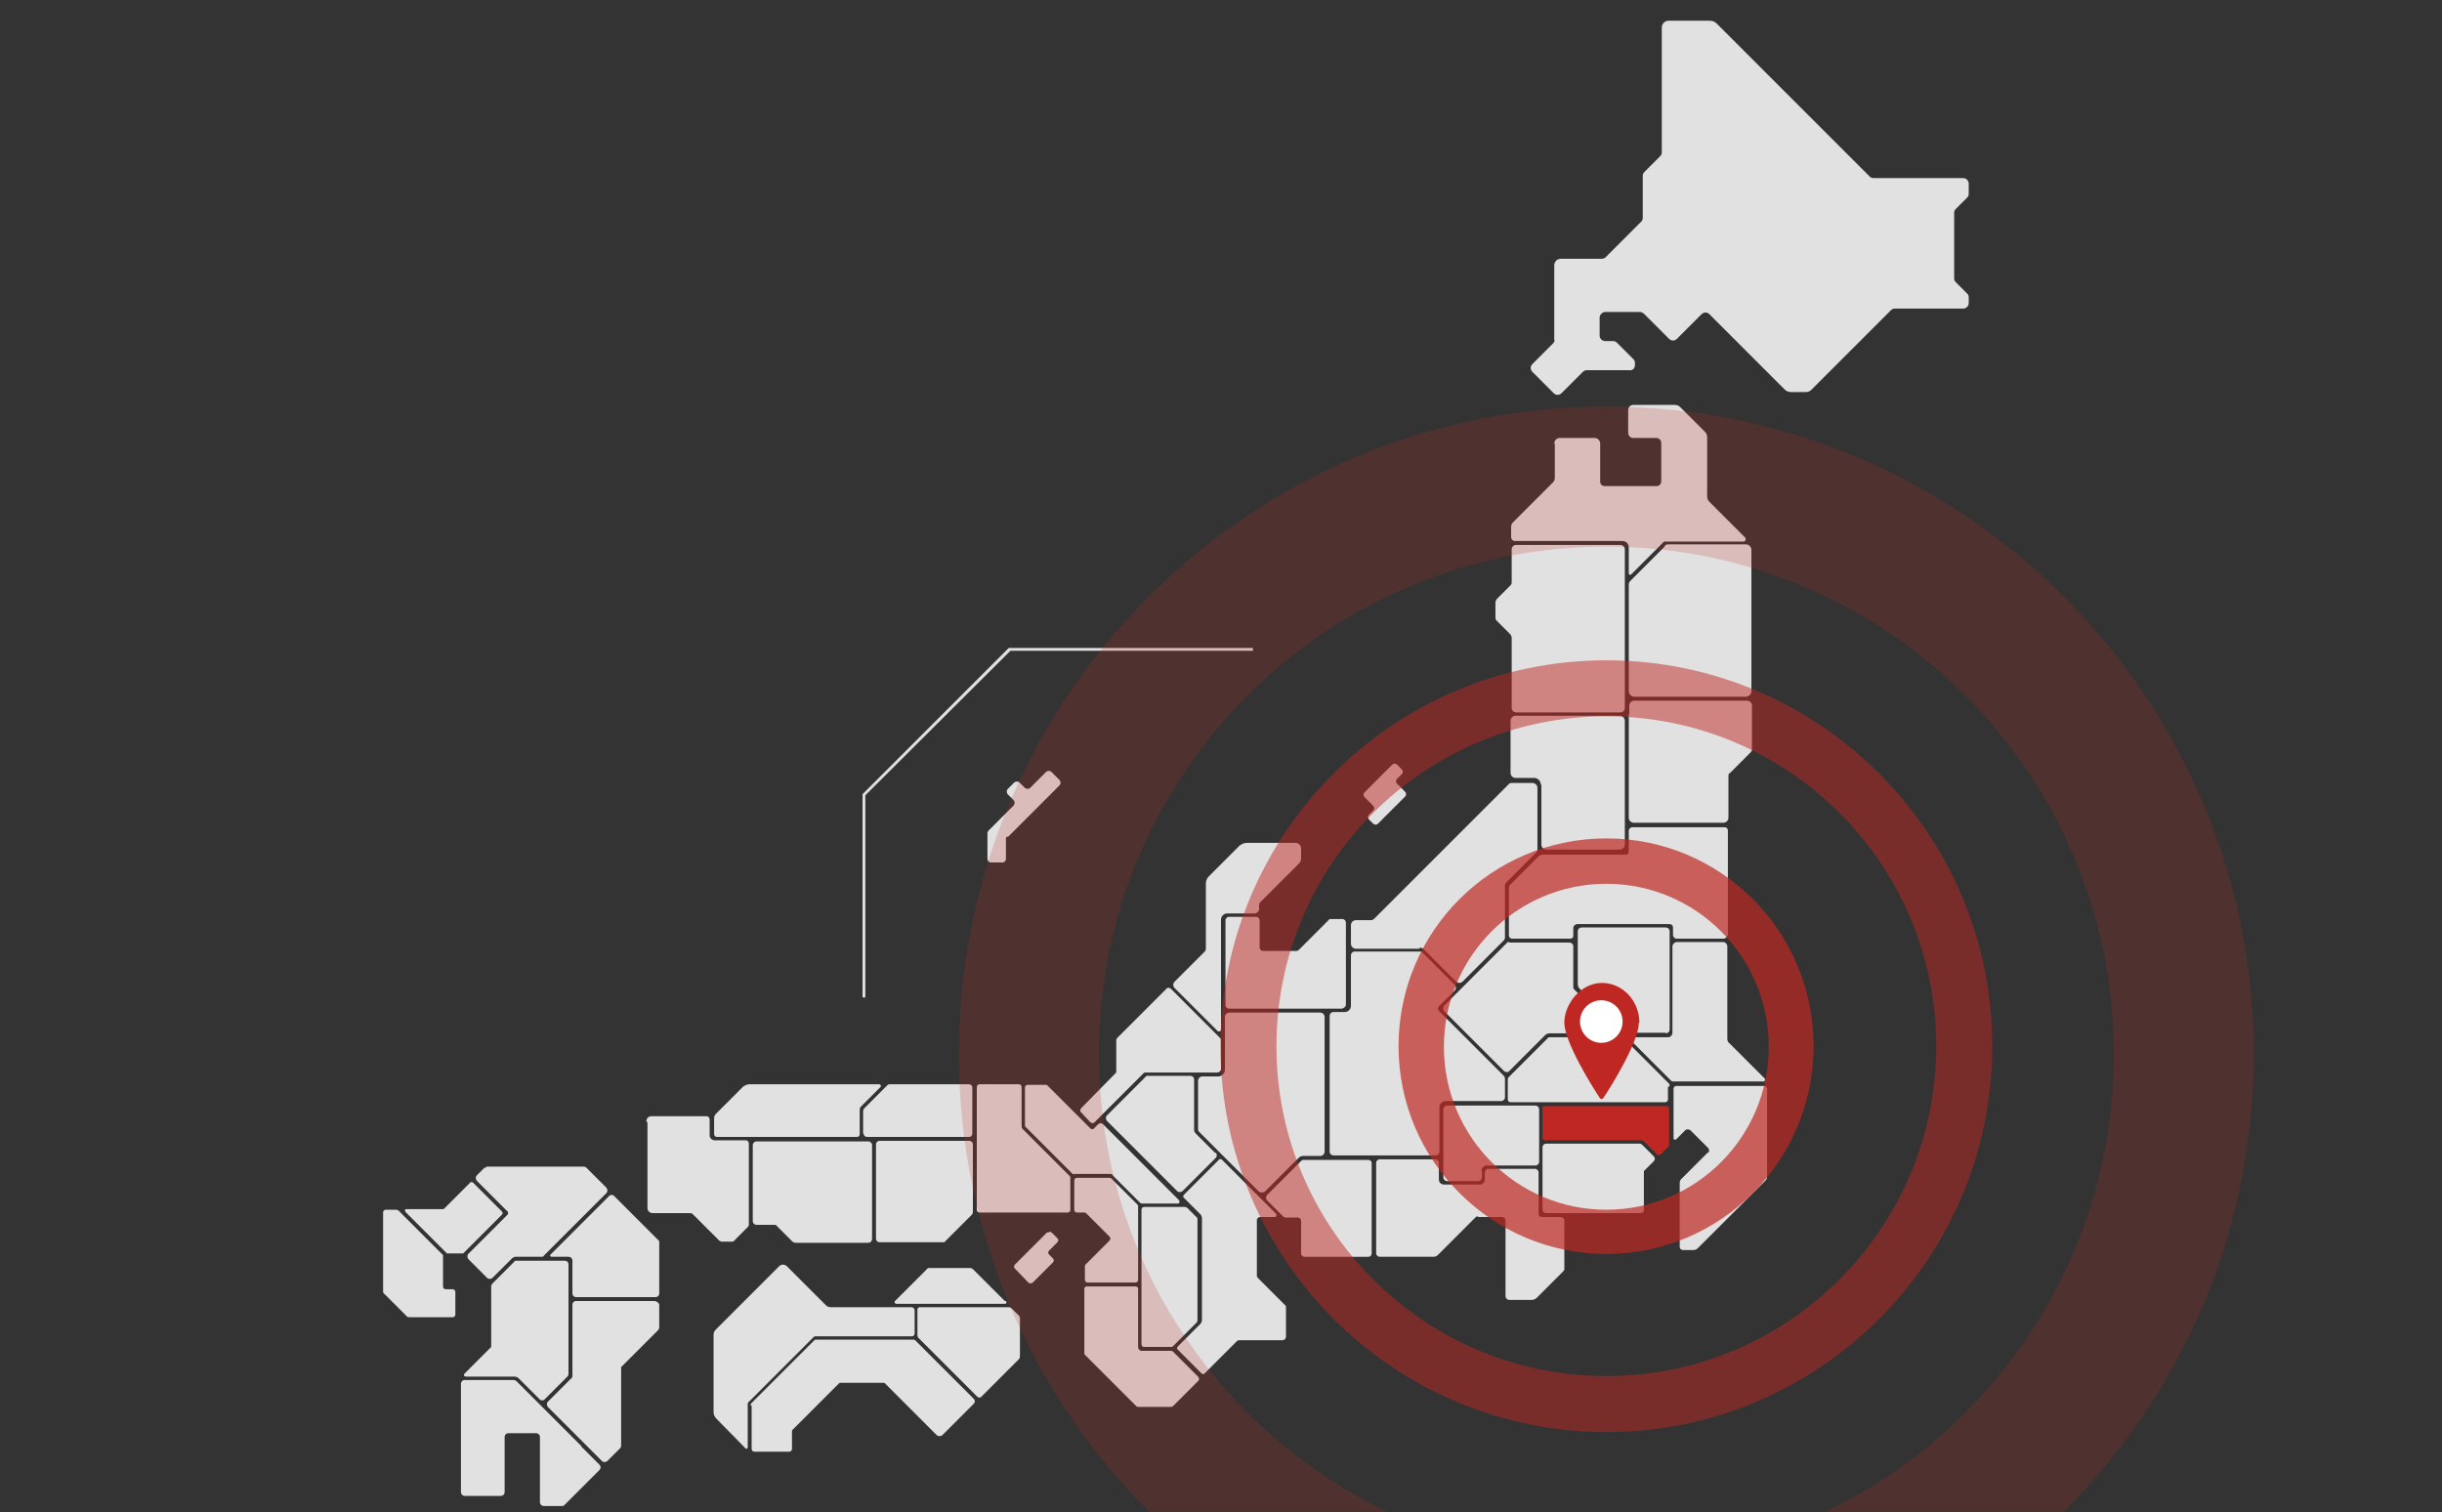 <?xml version="1.0" encoding="UTF-8"?>
<svg xmlns="http://www.w3.org/2000/svg" version="1.1" xmlns:xlink="http://www.w3.org/1999/xlink" viewBox="0 0 436 270">
  <rect x="0" y="0" width="436" height="270" fill="#333333" stroke="none"/>
  <defs>
    <style>
      .cls-1 {
        opacity: .5;
      }

      .cls-1, .cls-2, .cls-3 {
        isolation: isolate;
      }

      .cls-1, .cls-2, .cls-3, .cls-4 {
        fill: #bf2822;
      }

      .cls-2 {
        opacity: .7;
      }

      .cls-5 {
        fill: #fff;
      }

      .cls-6 {
        fill: #e1e1e1;
      }

      .cls-7 {
        fill: none;
      }

      .cls-3 {
        opacity: .2;
      }

      .cls-8 {
        clip-path: url(#clippath);
      }
    </style>
    <clipPath id="clippath">
      <rect class="cls-7" width="436" height="269.9"/>
    </clipPath>
  </defs>
  <!-- Generator: Adobe Illustrator 28.6.0, SVG Export Plug-In . SVG Version: 1.2.0 Build 709)  -->
  <g>
    <g id="_レイヤー_2">
      <g id="_デザイン">
        <g class="cls-8">
          <g>
            <g>
              <polygon class="cls-6" points="180.1 115.7 223.7 115.7 223.7 116.2 180.4 116.2 154.5 142 154.5 178.1 154 178.1 154 141.8 180.1 115.7"/>
              <path class="cls-4" d="M275.4,197.9v5.2c0,.3.2.5.5.5h17c.2,0,.4,0,.6.2l2.3,2.3c.2.2.5.2.7,0l1.4-1.4c0,0,.1-.2.1-.3v-6.4c0-.3-.2-.5-.5-.5h-21.7c-.3,0-.5.2-.5.5h0Z"/>
              <path class="cls-6" d="M298.1,193.9c0-.2,0-.4-.3-.6l-3.9-3.9-3.9-3.9c-.2-.2-.5-.3-.8-.3h-12.5c-.1,0-.3,0-.4.2l-6.9,6.9c-.1.1-.2.2-.2.4v3.6c0,.3.2.5.5.5h27.6c.3,0,.5-.2.5-.5v-2.2h0Z"/>
              <path class="cls-6" d="M297.4,184.5c.4,0,.7-.3.7-.7v-17.5c0-.4-.3-.7-.7-.7h-15c-.4,0-.7.3-.7.7v9.4c0,.3.1.6.3.8l7.7,7.7c.2.2.4.2.6.2h7.1Z"/>
              <path class="cls-6" d="M269.5,168.2c-.2,0-.4,0-.5.2l-8.2,8.2s0,0,0,0l-2.9,2.9c-.3.3-.3.8,0,1.1l10.6,10.6c.3.3.8.3,1,0l6.4-6.4c.2-.2.5-.3.8-.3h11.6c.2,0,.4-.3.2-.5l-7.5-7.4c0,0-.1-.2-.1-.2v-7.4c0-.4-.3-.7-.7-.7h-10.7Z"/>
              <path class="cls-6" d="M305,205.7l-4.9,4.9c-.1.1-.2.4-.2.6v11.4c0,.4.3.6.6.6h1.8c.3,0,.6-.1.8-.3l12.1-12.1c.2-.2.3-.4.3-.7v-15.7c0-.3-.2-.5-.5-.5h-15.7c-.3,0-.5.2-.5.5v8.8c0,.3.3.4.5.2l1.6-1.6c.2-.2.6-.2.9,0l3.2,3.2c.2.2.2.6,0,.9h0Z"/>
              <path class="cls-6" d="M315.1,193.1h-16.3c-.2,0-.3,0-.5-.2l-1-1-6.2-6.2c-.2-.2,0-.5.2-.5h6.5c.5,0,.8-.4.8-.8v-15.4c0-.4.4-.8.8-.8h8.2c.5,0,.8.4.8.8v16.4c0,.4.1.7.4.9l6.3,6.3c.1.1,0,.4-.1.4h0Z"/>
              <path class="cls-6" d="M276,204.2c-.3,0-.6.3-.6.6v11.2c0,.3.3.6.6.6h16.9c.3,0,.6-.2.6-.6v-6.7c0-.1,0-.3.2-.4l1.6-1.6c.2-.2.2-.6,0-.8l-2.1-2.1c-.1-.1-.3-.2-.4-.2h-16.8,0Z"/>
              <path class="cls-6" d="M351.5,34.7v-1.9c0-.5-.4-1-1-1h-16c-.3,0-.5-.1-.7-.3l-27.3-27.3c-.4-.4-.8-.5-1.3-.5h-7.3c-.6,0-1.2.5-1.2,1.2v22.3c0,.3-.1.5-.3.7l-2.8,2.8c-.2.2-.3.4-.3.7v7.5c0,.3-.1.5-.3.7l-6.3,6.3c-.2.2-.4.3-.7.3h-7.3c-.7,0-1.2.5-1.2,1.2v13.2c.1.3,0,.5-.2.7l-3.7,3.7c-.4.4-.4,1,0,1.4l3.8,3.8c.4.4,1,.4,1.4,0l3.8-3.8c.2-.2.5-.3.7-.3h7.6c.5.1,1-.3,1-.9v-.4c0-.3-.1-.5-.3-.7l-2.9-2.9c-.2-.2-.4-.3-.7-.3h-1.4c-.5,0-1-.4-1-1v-3.2c0-.5.5-1,1-1h6.2c.3,0,.5.2.7.3l4.5,4.5c.4.4,1,.4,1.4,0l4.4-4.4c.4-.4,1-.4,1.4,0l13.5,13.5c.2.2.6.4,1,.4h2.7c.4,0,.7-.1,1-.4l14.2-14.2c.2-.2.4-.3.7-.3h12.2c.5,0,1-.4,1-1v-1c0-.3-.1-.5-.3-.7l-2-2c-.2-.2-.3-.4-.3-.7v-11.7c0-.3.1-.5.3-.7l2-2c.2-.2.3-.4.3-.7h0Z"/>
              <path class="cls-6" d="M308.5,166.7v-18.4c0-.4-.3-.6-.6-.6h-16.4c-.4,0-.7.3-.7.7v3.6c0,.3-.2.6-.5.6h-14.9c-.2,0-.5.1-.7.3l-5.1,5.1c-.2.2-.2.4-.2.6v8.4c0,.4.3.6.6.6h10.4c.3,0,.5-.2.5-.5v-1.4c0-.5.5-.7.7-.7h16.4c.5,0,.7.2.7.7v1.2c0,.4.3.7.7.7h8.3c.4,0,.8-.4.8-.8h0Z"/>
              <path class="cls-6" d="M275.2,140.1v10.7c0,.5.4.9.9.9h13.1c.5,0,.9-.4.9-.9v-22.1c0-.5-.4-.9-.9-.9h-18.6c-.5,0-.9.4-.9.9v9.3c0,.5.4.9.9.9h3.3c.7,0,1.2.6,1.2,1.2h0Z"/>
              <path class="cls-6" d="M290.1,103.8v-5.7c0-.5-.4-.8-.8-.8h-18.6c-.5,0-.8.4-.8.8v5.8c0,.2,0,.4-.2.6l-2.5,2.5c-.1.2-.2.4-.2.6v2.6c0,.2,0,.4.2.6l2.5,2.5c.1.2.2.4.2.6v12.5c0,.5.4.8.8.8h18.6c.5,0,.8-.4.8-.8v-1.6h0v-20.9h0Z"/>
              <path class="cls-6" d="M277.6,79.2v6.1c0,.3-.1.7-.4.9l-7.1,7.1c-.2.2-.3.5-.3.8v1.8c0,.4.3.7.7.7h19.2c.6,0,1.1.5,1.1,1.1v4.7c0,.2.3.3.4.2l5.9-5.9c0,0,.2,0,.2,0h14c.3,0,.5-.4.3-.7l-6.4-6.4c-.3-.3-.4-.6-.4-1v-10.5c0-.4-.1-.7-.4-1l-4.4-4.4c-.3-.3-.6-.4-1-.4h-7.4c-.5,0-.9.4-.9.9v4.1c0,.5.4.9.9.9h4.1c.5,0,.9.4.9.9v6.9c0,.4-.4.8-.8.8h-9.3c-.4,0-.8-.3-.8-.8v-6.8c0-.5-.4-1-1-1h-6.2c-.5,0-1,.4-1,1h0Z"/>
              <path class="cls-6" d="M297.2,97.6l-6.1,6.1c-.2.2-.3.4-.3.7v19c0,.5.4,1,1,1h19.9c.5,0,1-.4,1-1v-25.2c0-.5-.4-1-1-1h-13.8c-.2,0-.5,0-.7.3h0Z"/>
              <path class="cls-6" d="M290.8,127.5v18.5c0,.5.4.9.9.9h16c.5,0,.9-.4.9-.9v-7.4c0-.2,0-.5.3-.6l3.6-3.6c.2-.2.3-.4.3-.6v-7.8c0-.5-.4-.9-.9-.9h-20.1c-.5,0-.9.4-.9.9v1.6h0Z"/>
              <path class="cls-6" d="M244.4,146.3l.8.8c.2.2.6.2.8,0l4.9-4.9c.2-.2.2-.6,0-.8l-1.5-1.5c-.2-.2-.2-.6,0-.8l.9-.9c.2-.2.2-.6,0-.8l-.9-.9c-.2-.2-.6-.2-.8,0l-5,5c-.2.2-.2.6,0,.8l1.6,1.6c.2.2.2.6,0,.8l-.8.8c-.2.2-.2.6,0,.8h0Z"/>
              <path class="cls-6" d="M232.8,206.4h2.9c.5,0,.8-.4.8-.8v-24c0-.5-.4-.8-.8-.8h-16.2c-.5,0-.8.4-.8.8v9.4c0,.6-.5,1.2-1.2,1.2h-2.8c-.5,0-.8.4-.8.8v8.5c0,.2,0,.4.2.6l4,4h0l6.6,6.6c.3.3.9.3,1.2,0l6-6c.2-.2.5-.3.8-.3h0Z"/>
              <path class="cls-6" d="M256.8,180.4l11.7,11.7c.1.1.2.3.2.5v3.3c0,.4-.3.7-.7.7h-9.9c-.6,0-1.1.5-1.1,1.1v7.9c0,.4-.3.7-.7.7h-18.2c-.4,0-.7-.3-.7-.7v-24.2c0-.4.3-.7.7-.7h2c.6,0,1.1-.5,1.1-1.1v-9c0-.4.3-.7.7-.7h11.6c.2,0,.4,0,.5.2l5.7,5.7c.3.3.3.8,0,1.1l-2.8,2.8c-.2.2-.2.6,0,.8h0Z"/>
              <path class="cls-6" d="M264.5,209.1c0-.6.5-1,1-1h8.6c.4,0,.7-.3.7-.7v-9.3c0-.4-.3-.7-.7-.7h-15.7c-.4,0-.7.3-.7.7v12.1c0,.4.3.7.7.7h5.5c.4,0,.7-.3.7-.7v-1.1Z"/>
              <path class="cls-6" d="M264,217.3h4.2c.3,0,.6.3.6.6v13.5c0,.4.3.7.7.7h3.9c.4,0,.7-.1,1-.4l4.7-4.7c.1-.1.2-.2.2-.4v-8.7c0-.3-.3-.6-.6-.6h-3.4c-.3,0-.6-.2-.6-.6v-7.4c0-.3-.3-.6-.6-.6h-8.4c-.3,0-.6.3-.6.6v1.3c0,.5-.4.9-.9.9h-6.4c-.5,0-.9-.4-.9-.9v-3c0-.3-.3-.6-.6-.6h-10c-.3,0-.6.3-.6.6v16.2c0,.3.3.6.6.6h9.7c.2,0,.5-.1.7-.3l6.7-6.7c.1-.1.2-.2.4-.2h0Z"/>
              <path class="cls-6" d="M236.9,207.1h-4.1c-.2,0-.3,0-.5.2l-6.1,6.1c-.2.2-.2.7,0,.9l2.9,2.9c.1.1.3.2.5.2h2.1c.4,0,.6.3.6.6v5.8c0,.4.3.6.6.6h11.4c.4,0,.6-.3.6-.6v-16.1c0-.4-.3-.6-.6-.6h-7.6,0Z"/>
              <path class="cls-6" d="M194.6,200.3c.3.3.7.3.9,0l8.7-8.7c0,0,.2-.1.2-.1h12.9c.4,0,.7-.3.7-.7v-5c0-.2,0-.4-.2-.5l-8.7-8.7c-.3-.3-.7-.3-.9,0l-8.7,8.7c-.1.1-.2.3-.2.5v5.4c0,.2,0,.4-.2.5l-6,6.1c-.3.3-.3.7,0,.9l1.5,1.6h0Z"/>
              <path class="cls-6" d="M239.7,180c.3,0,.6-.3.6-.6v-14.7c0-.3-.3-.6-.6-.6h-2.1c-.2,0-.3,0-.4.2l-5.3,5.3c-.1.1-.3.2-.4.2h-6c-.3,0-.6-.3-.6-.6v-4.9c0-.3-.3-.6-.6-.6h-4.9c-.3,0-.6.3-.6.6v15.2c0,.3.3.6.6.6h20.4Z"/>
              <path class="cls-6" d="M253.4,169.2c.3,0,.7.1.9.4l5.6,5.6c.4.4.9.4,1.3,0l7.2-7.2c.2-.2.3-.4.3-.6v-9.2c0-.2,0-.4.2-.6l5.3-5.3c.2-.2.3-.4.3-.6v-11c0-.5-.4-.9-.9-.9h-3.7c-.2,0-.5.1-.6.3l-23.9,23.9c-.2.2-.4.3-.6.3h-2.7c-.5,0-.9.4-.9.9v3.3c0,.5.4.9.9.9h11.4Z"/>
              <path class="cls-6" d="M215.3,157.9v11.4c0,.2,0,.4-.2.6l-5.4,5.4c-.3.3-.3.8,0,1.1l7.7,7.7c.2.2.6,0,.6-.2v-19.7c0-.6.5-1.1,1.1-1.1h4.9c.4,0,.8-.4.8-.8v-.6c0-.2,0-.4.2-.6l6.9-6.9c.2-.2.4-.5.4-.9v-1.8c0-.5-.4-1-1-1h-8.7c-.5,0-.9.2-1.3.5l-5.5,5.5c-.3.3-.5.8-.5,1.2h0Z"/>
              <path class="cls-6" d="M115.6,200.4v15.3c0,.5.4.9.9.9h6.6c.2,0,.4,0,.6.2l4.7,4.7c.1.1.3.2.5.2h1.7c.2,0,.4,0,.5-.2l2.4-2.4c.1-.1.2-.2.2-.4v-14.5c0-.3-.2-.6-.6-.6h-5.5c-.5,0-.9-.4-.9-.9v-2.8c0-.3-.2-.6-.6-.6h-9.8c-.5,0-.9.4-.9.9h0Z"/>
              <path class="cls-6" d="M154.2,202.4c0,.4.3.6.6.6h18.2c.4,0,.6-.3.6-.6v-8.2c0-.4-.3-.6-.6-.6h-14.1c-.2,0-.3,0-.5.2l-4.1,4.1c-.1.1-.2.3-.2.5v4h0Z"/>
              <path class="cls-6" d="M153.5,202.6v-4.4c0-.2,0-.4.2-.6l3.5-3.5c.2-.2,0-.5-.2-.5h-23.2c-.4,0-.8.2-1.1.4l-4.9,4.9c-.2.2-.3.5-.3.8v2.8c0,.3.2.5.5.5h25c.3,0,.5-.2.5-.5h0Z"/>
              <path class="cls-6" d="M157,221.8h11.4c.2,0,.3,0,.4-.2l4.7-4.7c.1-.1.2-.3.2-.4v-12.2c0-.3-.3-.6-.6-.6h-16.1c-.3,0-.6.3-.6.6v16.9c0,.3.3.6.6.6h0Z"/>
              <path class="cls-6" d="M153.8,203.8h-18.7c-.4,0-.7.3-.7.7v13.5c0,.4.3.7.7.7h3.1c.2,0,.4,0,.5.2l2.7,2.7c.2.2.4.3.7.3h12.9c.4,0,.7-.3.7-.7v-16.7c0-.4-.3-.7-.7-.7h-1.2Z"/>
              <path class="cls-6" d="M217,205.9l-3.5-3.5c-.2-.2-.3-.4-.3-.7v-9c0-.3-.3-.6-.6-.6h-7.7c-.2,0-.3,0-.4.2l-6.9,6.9c-.2.2-.2.6,0,.9l12.6,12.6c.2.2.6.2.9,0l6-6c.2-.2.2-.6,0-.9h0Z"/>
              <path class="cls-6" d="M187,220l-5.8,5.8c-.2.2-.2.5,0,.7l2.4,2.5c.2.2.5.2.8,0l3.6-3.6c.2-.2.2-.5,0-.7l-.7-.7c-.2-.2-.2-.5,0-.7l1.5-1.5c.2-.2.2-.5,0-.7l-1-1c-.2-.2-.5-.2-.7,0h0Z"/>
              <path class="cls-6" d="M191.7,209.6h6.4c.2,0,.5,0,.6.3l4.8,4.8c.1.1.2.2.4.2h6.4c.3,0,.4-.4.2-.6l-13.6-13.6c-.2-.2-.6-.2-.8,0l-.9.9s0,0,0,0c0,0-.1,0-.2,0s0,0-.1,0c0,0,0,0-.1,0l-7.1-7.1s0,0,0,0l-.6-.6c-.1-.1-.2-.2-.4-.2h-3.2c-.3,0-.5.2-.5.5v6.7c0,.1,0,.3.2.4l8.2,8.2c.1.1.2.2.4.2h0Z"/>
              <path class="cls-6" d="M174.9,193.6c-.3,0-.5.2-.5.5v21.9c0,.3.2.5.5.5h15.7c.3,0,.5-.2.5-.5v-5.6c0-.1,0-.3-.1-.4l-8.4-8.4c-.2-.2-.2-.4-.2-.6v-6.9c0-.3-.2-.5-.5-.5h-6.8Z"/>
              <path class="cls-6" d="M209.4,251.1l4.6-4.6c.1-.1.1-.4,0-.6l-4.6-4.6c0,0-.2-.1-.3-.1h-5.2c-.4,0-.7-.3-.7-.7v-10.4c0-.2-.2-.4-.4-.4h-8.8c-.2,0-.4.2-.4.4v11.5c0,.1,0,.2.1.3l9.2,9.2c0,0,.2.1.3.1h5.8c.1,0,.2,0,.3-.1h0Z"/>
              <path class="cls-6" d="M213.8,235.7v-17.9c0-.2,0-.4-.2-.5l-1.3-1.3-.3-.3c-.2-.2-.4-.2-.6-.2h-7.1c-.3,0-.5.2-.5.5v24c0,.3.2.5.5.5h4.7c.1,0,.3,0,.4-.1l4.3-4.3c0,0,.1-.2.1-.4h0Z"/>
              <path class="cls-6" d="M227.6,217.3c.3,0,.4-.4.2-.6l-2.7-2.7-6.9-6.9c-.2-.2-.5-.2-.6,0l-6.2,6.2c-.2.2-.2.5,0,.6l1.4,1.4,1.6,1.6c0,0,.2.4.2.5v18.3c0,.3-.2.6-.3.7l-4,4c-.2.2-.2.5,0,.6h0l4.2,4.2c.2.2.5.2.6,0l5.8-5.8c0,0,.2-.1.3-.1h7.8c.3,0,.6-.3.6-.6v-5.3c0-.1,0-.2-.1-.3l-5-5c0,0-.1-.2-.1-.3v-9.9c0-.4.3-.6.6-.6h2.6,0Z"/>
              <path class="cls-6" d="M194.1,229h8.6c.3,0,.5-.2.5-.5v-13.1c0-.1,0-.2-.1-.3l-4.7-4.7c0,0-.2-.1-.3-.1h-5.8c-.3,0-.5.2-.5.5v5.2c0,.3.2.5.5.5h1.3c.1,0,.2,0,.3.1l4.2,4.2c.2.2.2.5,0,.7l-4.3,4.3c0,0-.1.2-.1.3v2.4c0,.3.2.5.5.5h0Z"/>
              <path class="cls-6" d="M72.3,216.3l7.3,7.3h0s.2.2.2.2c0,0,.1,0,.2,0h2.5c0,0,.2,0,.2,0h0l6.9-6.9c.2-.2.2-.4,0-.6l-5.1-5.1c-.2-.2-.5-.2-.6,0l-4.7,4.7c0,0-.1,0-.2,0h-6.5c-.2,0-.3.2-.1.4Z"/>
              <path class="cls-6" d="M86.5,208.5l-1.4,1.4c-.2.2-.2.6,0,.9l5.6,5.6c0,0,0,.2,0,.2s0,.2,0,.2l-7.1,7.1c-.2.2-.2.6,0,.9l3.4,3.4c.2.2.6.2.9,0l3.5-3.5c.2-.2.4-.3.7-.3h4.6c.2,0,.3,0,.4-.2l11.2-11.2c.2-.2.2-.6,0-.9l-3.6-3.6c-.1-.1-.3-.2-.4-.2h-17.2c-.2,0-.3,0-.4.2h0Z"/>
              <path class="cls-6" d="M98.6,224.4h2.9c.4,0,.7.3.7.7v5.9c0,.3.3.6.6.6h14.3c.3,0,.6-.3.6-.6v-9.2c0-.1,0-.3-.2-.4l-7.9-7.9c-.2-.2-.6-.2-.8,0l-10.5,10.5c-.2.2,0,.4.2.4h0Z"/>
              <path class="cls-6" d="M103.8,258.2l-7.2-7.2-4.4-4.4c-.1-.1-.3-.2-.5-.2h-8.7c-.4,0-.7.3-.7.7v19.3c0,.4.3.7.7.7h6.4c.4,0,.7-.3.7-.7v-9.8c0-.4.3-.7.7-.7h4.9c.4,0,.7.3.7.7v11.6c0,.4.3.7.7.7h3.2c.2,0,.3,0,.5-.2l6.2-6.2c.3-.3.3-.7,0-1l-3.2-3.2h0Z"/>
              <path class="cls-6" d="M78.9,223.9l-7.8-7.8c0,0-.2-.1-.4-.1h-1.8c-.3,0-.5.2-.5.5v14.1c0,.1,0,.3.2.4l4.1,4.1c0,0,.2.1.4.1h7.7c.3,0,.5-.2.5-.5v-4c0-.3-.2-.5-.5-.5h-1.2c-.3,0-.5-.2-.5-.5v-5.4c0-.1,0-.3-.2-.4Z"/>
              <path class="cls-6" d="M83.3,245.8h8.6c.2,0,.5.1.7.3l3.8,3.8c.2.2.6.2.8,0l4.1-4.1c.1-.1.2-.3.2-.4v-19.7c0-.3-.3-.6-.6-.6h-8.7c-.2,0-.3,0-.4.2l-3.9,3.9c-.1.1-.2.3-.2.4v10.7c0,.2,0,.3-.2.4l-4.5,4.5c-.3.3-.2.6.3.6h0Z"/>
              <path class="cls-6" d="M117.1,232.3h-14.3c-.3,0-.6.3-.6.6v12.6c0,.3,0,.5-.3.7l-4.1,4.1c-.2.2-.2.6,0,.9l6.5,6.5,3.2,3.2c.2.2.6.2.9,0l2.3-2.3c.1-.1.2-.3.2-.4v-13.9c0-.2,0-.3.2-.4l6.4-6.4c.1-.1.2-.3.2-.4v-4.1c0-.3-.3-.6-.6-.6h0Z"/>
              <path class="cls-6" d="M179.4,232.3l-5.6-5.6c-.2-.2-.4-.3-.6-.3h-7.2c-.2,0-.4,0-.6.3l-5.6,5.6c-.2.2,0,.5.2.5h19.4c.3,0,.4-.3.2-.5h0Z"/>
              <path class="cls-6" d="M163.9,238.7c0,0,0,.2.1.2h0l10.5,10.5c.2.2.5.2.7,0l6.7-6.7c.2-.2.2-.4.2-.6v-6.7c0-.2-.1-.5-.3-.6l-1.1-1.1c-.2-.2-.4-.3-.6-.3h-15.9c-.2,0-.4.2-.4.4v4.8h0Z"/>
              <path class="cls-6" d="M133.5,250.7c0-.1,0-.3.2-.4l11.5-11.5c.1-.1.2-.2.4-.2h17.2c.3,0,.5-.2.5-.5v-4.1c0-.3-.2-.6-.6-.6h-14.4c-.3,0-.6-.1-.8-.3l-7-7c-.4-.4-1-.4-1.4,0l-11.3,11.3c-.3.3-.4.6-.4,1v13.8c0,.4.2.7.4,1l5.3,5.4c.2.2.4,0,.4-.2v-7.6h0Z"/>
              <path class="cls-6" d="M134.2,251v7.7c0,.3.2.5.5.5h6.2c.3,0,.5-.2.5-.5v-3.1c0-.1,0-.3.2-.4l8.1-8.1c.1-.1.2-.2.4-.2h7.6c.1,0,.3,0,.4.2l9.1,9.1c.3.3.8.3,1.1,0l5.6-5.6c.2-.2.2-.6,0-.8l-1.5-1.5-8.9-8.9c-.1-.1-.2-.2-.4-.2h-17.4c-.1,0-.3,0-.4.2l-11.1,11.1c-.1.1-.2.2-.2.4h0Z"/>
              <path class="cls-6" d="M180,149.4l9.2-9.2c.2-.2.2-.6,0-.9l-1.5-1.5c-.2-.2-.6-.2-.9,0l-2.9,2.9c-.2.2-.6.2-.9,0l-1-1c-.2-.2-.6-.2-.9,0l-1.2,1.2c-.2.2-.2.6,0,.9l1.1,1.1c.2.2.2.6,0,.9l-4.5,4.5c-.1.1-.2.3-.2.4v4.7c0,.3.3.6.6.6h2.1c.3,0,.6-.3.6-.6v-3.6c0-.2,0-.3.2-.4h0Z"/>
            </g>
            <g>
              <path class="cls-4" d="M292.6,182.6c0,3.4-4.9,11.3-6.3,13.4-.2.3-.5.3-.7,0-1.4-2.1-6.3-10-6.3-13.4s3-7.1,6.7-7.1,6.7,3.2,6.7,7.1h0Z"/>
              <circle class="cls-5" cx="285.9" cy="182.4" r="3.8"/>
            </g>
            <path class="cls-2" d="M286.8,223.9c-20.4,0-37.1-16.6-37.1-37.1s16.6-37.1,37.1-37.1,37,16.6,37,37.1-16.6,37.1-37,37.1ZM286.8,157.8c-16,0-29,13-29,29.1s13,29.1,29,29.1,29-13,29-29.1-13-29.1-29-29.1Z"/>
            <g>
              <path class="cls-1" d="M286.8,255.7c-38,0-68.9-30.9-68.9-68.9s30.9-68.9,68.9-68.9,68.9,30.9,68.9,68.9-30.9,68.9-68.9,68.9h0ZM286.8,127.9c-32.5,0-58.9,26.4-58.9,58.9s26.4,58.9,58.9,58.9,58.9-26.4,58.9-58.9-26.4-58.9-58.9-58.9Z"/>
              <path class="cls-3" d="M286.8,303.8c-63.7,0-115.6-51.9-115.6-115.6s51.9-115.6,115.6-115.6,115.6,51.9,115.6,115.6-51.9,115.6-115.6,115.6ZM286.8,97.6c-49.9,0-90.6,40.6-90.6,90.6s40.6,90.6,90.6,90.6,90.6-40.6,90.6-90.6-40.6-90.6-90.6-90.6h0Z"/>
            </g>
          </g>
        </g>
      </g>
    </g>
  </g>
</svg>